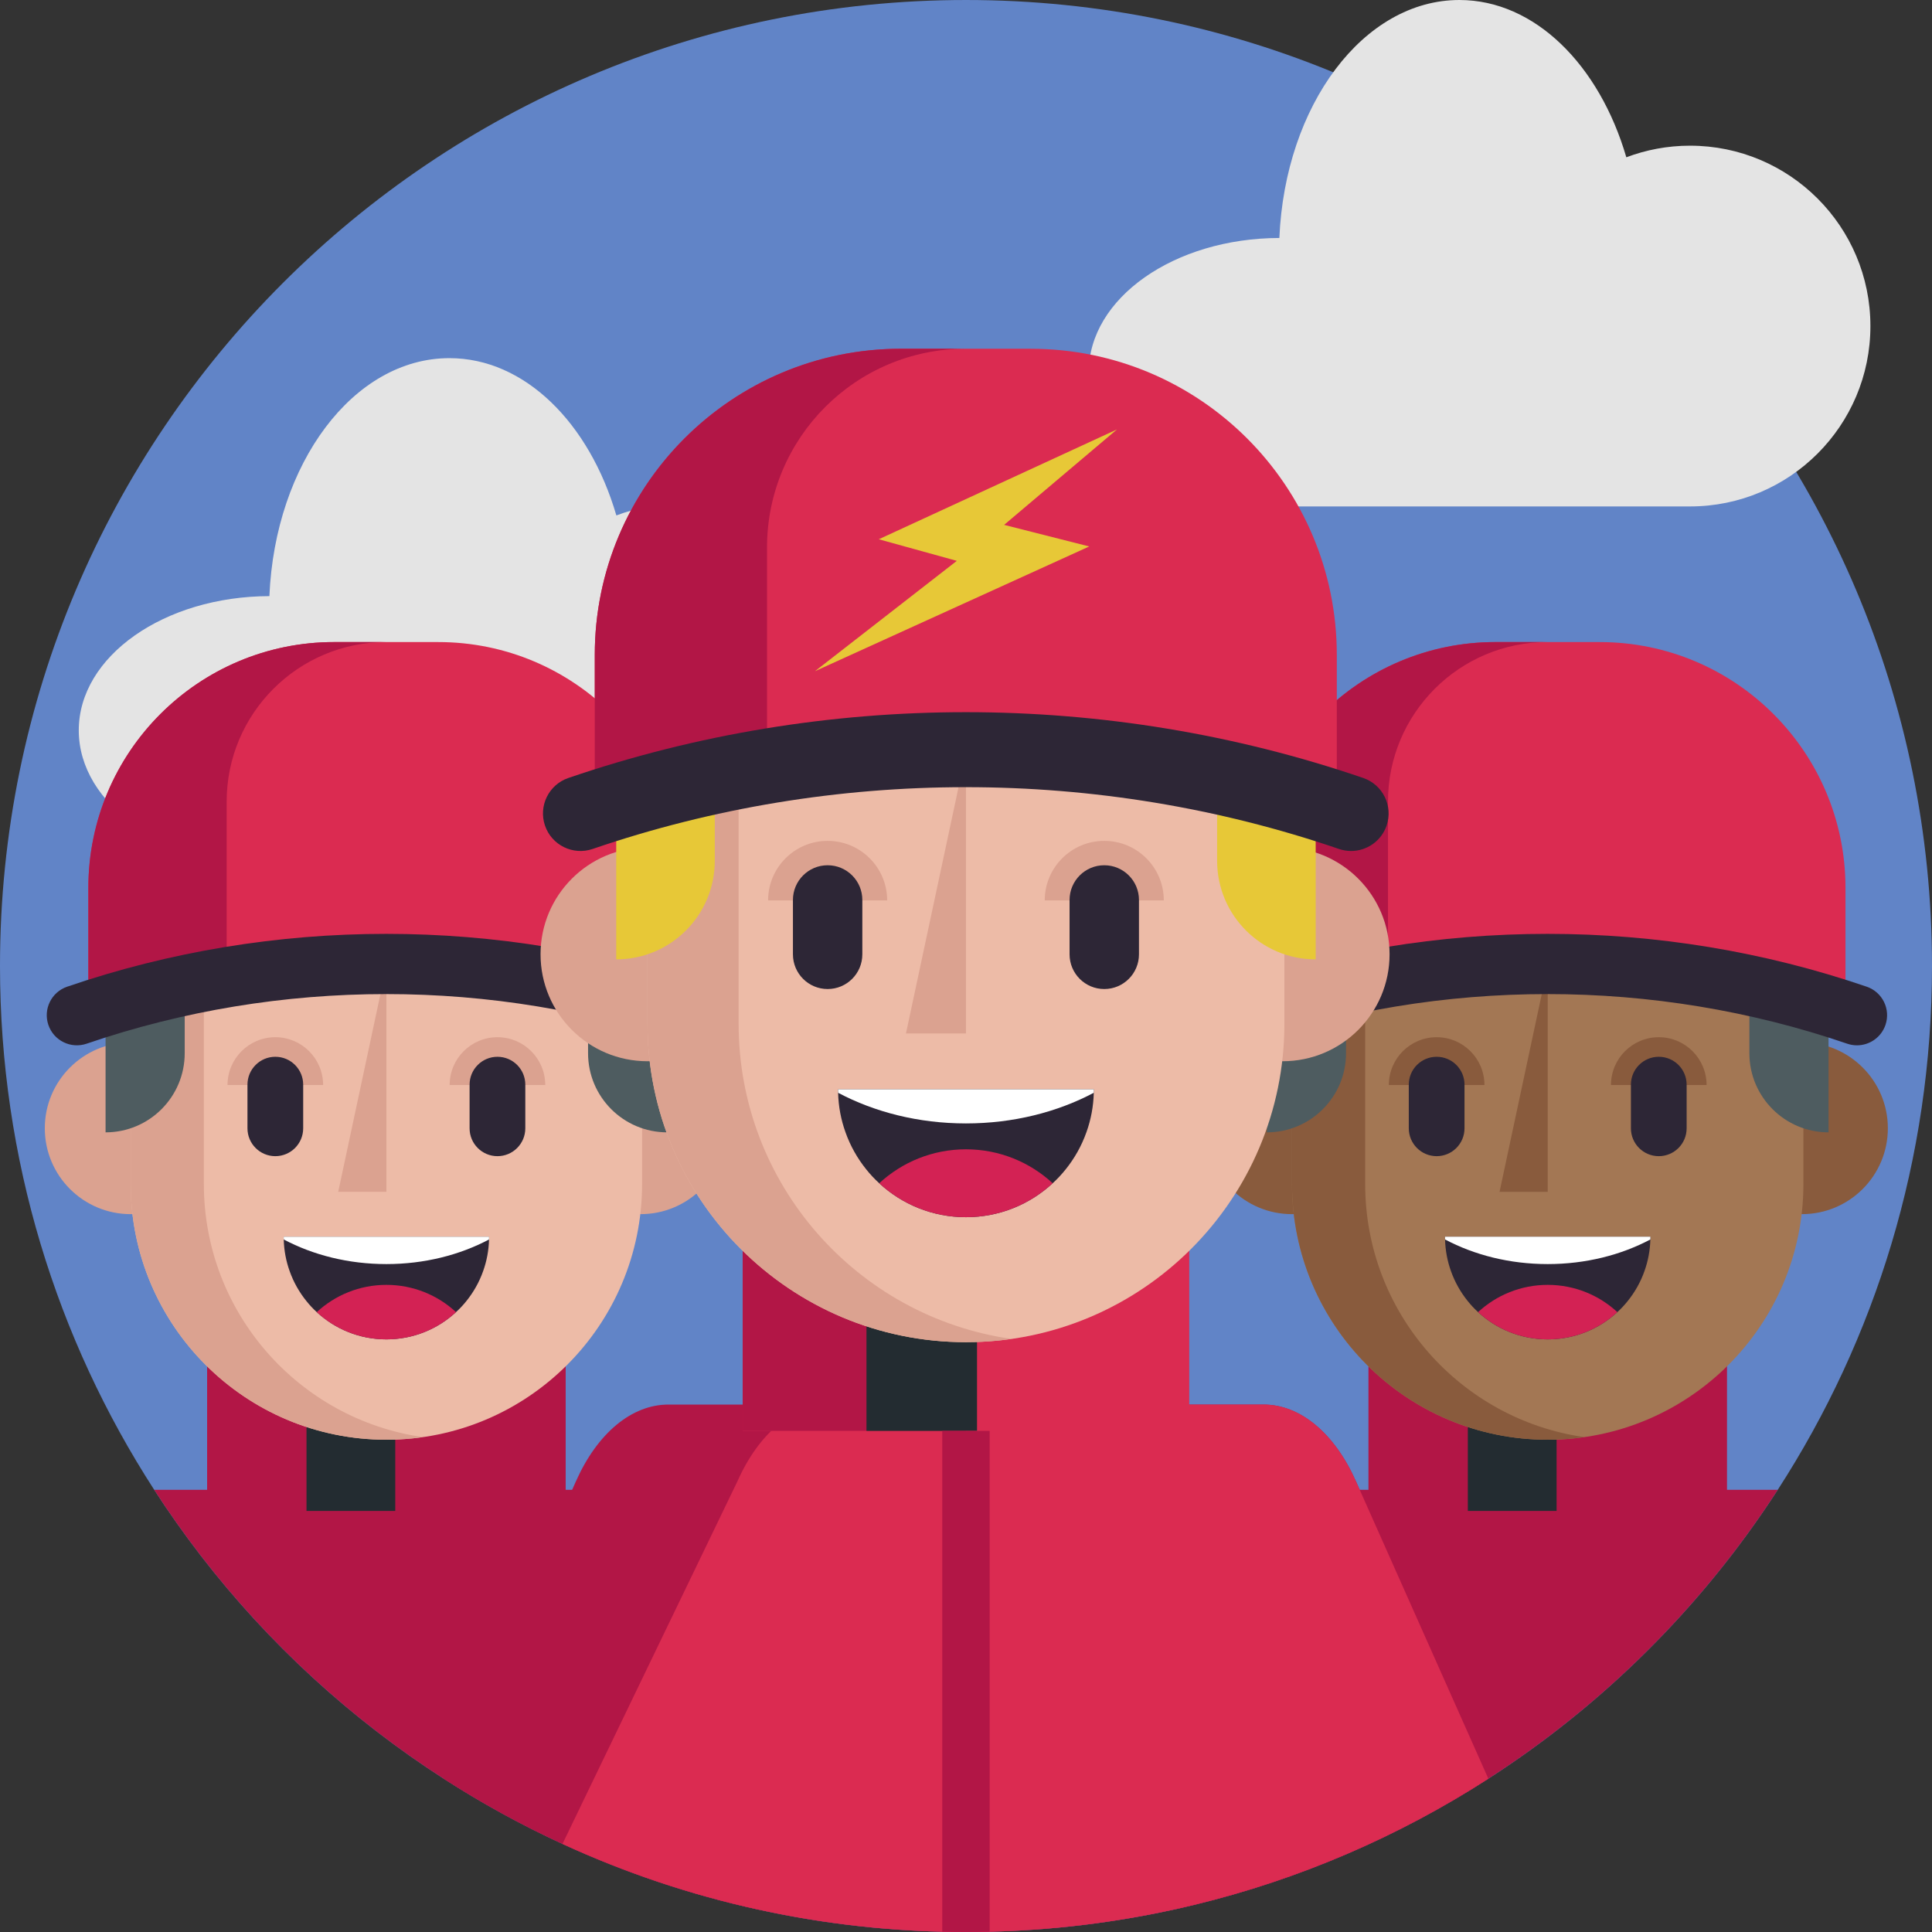<svg id="Capa_1" enable-background="new 0 0 490 490" height="512" viewBox="0 0 490 490" width="512" xmlns="http://www.w3.org/2000/svg"><rect x="0" y="0" width="490" height="490" fill="#333333" stroke="none"/><g><path d="m490 245c0 48.96-14.36 94.58-39.12 132.85-18.97 29.34-44.03 54.36-73.4 73.27-22.63 14.58-47.82 25.53-74.74 32.03-1.5.36-3.01.71-4.52 1.05-17.13 3.8-34.94 5.8-53.22 5.8-18.11 0-35.76-1.96-52.74-5.7-17.29-3.79-33.89-9.41-49.6-16.64-10.47-4.82-20.55-10.36-30.16-16.56-23.62-15.2-44.46-34.37-61.57-56.54-4.16-5.4-8.11-10.97-11.82-16.71-24.75-38.27-39.11-83.88-39.11-132.85 0-135.31 109.69-245 245-245s245 109.69 245 245z" fill="#6184c7"/><path d="m428.631 36.948c-5.689 0-11.132 1.047-16.157 2.944-6.831-23.402-23.21-39.892-42.34-39.892-24.341 0-44.233 26.689-45.658 60.357-26.715.059-48.347 15.276-48.347 34.041 0 18.802 21.715 34.044 48.502 34.044h45.503 58.497c25.266 0 45.748-20.482 45.748-45.748-.001-25.264-20.482-45.746-45.748-45.746z" fill="#e4e4e4"/><path d="m172.48 127.783c-5.689 0-11.132 1.047-16.157 2.944-6.831-23.402-23.21-39.892-42.34-39.892-24.341 0-44.233 26.689-45.658 60.357-26.715.059-48.347 15.276-48.347 34.041 0 18.802 21.715 34.044 48.502 34.044h45.503 58.497c25.266 0 45.748-20.482 45.748-45.748 0-25.264-20.482-45.746-45.748-45.746z" fill="#e4e4e4"/><path d="m207.79 461.7c-4.85 8.09-10.04 15.64-15.53 22.6-57.13-12.52-106.8-45-141.33-89.74-4.16-5.4-8.11-10.97-11.82-16.71h119.49c7.45 0 14.43 5.8 18.8 15.59z" fill="#b21646"/><path d="m52.533 326.02h90.935v57.186h-90.935z" fill="#b21646"/><path d="m77.737 335.382h22.512v47.824h-22.512z" fill="#232c31"/><circle cx="33.146" cy="286.153" fill="#dba290" r="21.783"/><circle cx="162.482" cy="286.153" fill="#dba290" r="21.783"/><path d="m97.997 365.149c-35.816 0-64.85-29.034-64.85-64.85v-71.789h129.701v71.789c-.001 35.815-29.036 64.85-64.851 64.85z" fill="#edbba7"/><path d="m107.274 364.486c-3.031.438-6.122.66-9.274.66-35.818 0-64.853-29.029-64.853-64.847v-71.789h18.556v71.789c-.001 32.666 24.151 59.688 55.571 64.187z" fill="#dba290"/><path d="m46.847 231.124-20.072 10.102v45.966c11.085 0 20.072-8.987 20.072-20.072z" fill="#4e5c60"/><path d="m149.146 231.665h20.072v55.526c-11.085 0-20.072-8.987-20.072-20.072z" fill="#4e5c60"/><path d="m173.52 250.327h-151.111v-25.133c0-34.436 27.916-62.351 62.351-62.351h26.409c34.436 0 62.351 27.916 62.351 62.351z" fill="#db2b51"/><path d="m97.963 162.838c-22.358 0-40.477 18.127-40.477 40.485v47.001h-35.077v-25.131c0-34.435 27.919-62.354 62.354-62.354h13.2z" fill="#b21646"/><path d="m124.045 313.649c0 .237 0 .474-.015.71-.069 2.811-.596 5.515-1.497 8.028-.985 2.788-2.437 5.347-4.255 7.6-.802 1.001-1.68 1.94-2.62 2.796-4.644 4.301-10.847 6.913-17.661 6.913s-13.016-2.612-17.661-6.913c-.94-.856-1.818-1.795-2.62-2.796-1.818-2.253-3.269-4.812-4.255-7.6-.901-2.513-1.428-5.217-1.497-8.028-.015-.237-.015-.474-.015-.71z" fill="#2d2636"/><path d="m115.657 332.784c-4.644 4.301-10.847 6.913-17.661 6.913s-13.016-2.612-17.661-6.913c4.637-4.293 10.847-6.913 17.661-6.913s13.025 2.62 17.661 6.913z" fill="#d32254"/><path d="m124.045 313.649c0 .237 0 .474-.015.71-7.44 3.942-16.4 6.241-26.033 6.241-9.64 0-18.592-2.299-26.033-6.241-.015-.237-.015-.474-.015-.71z" fill="#fff"/><path d="m98 245.046-12.218 57.224h12.218z" fill="#dba290"/><g><path d="m81.952 275.181c0-6.695-5.428-12.123-12.123-12.123s-12.123 5.428-12.123 12.123z" fill="#dba290"/><path d="m138.287 275.181c0-6.695-5.428-12.123-12.123-12.123s-12.123 5.428-12.123 12.123z" fill="#dba290"/><g fill="#2d2636"><path d="m69.829 268.023c3.902 0 7.066 3.163 7.066 7.066v11.076c0 3.902-3.163 7.066-7.066 7.066-3.902 0-7.066-3.163-7.066-7.066v-11.076c0-3.902 3.164-7.066 7.066-7.066z"/><path d="m126.164 268.023c3.902 0 7.066 3.163 7.066 7.066v11.076c0 3.902-3.163 7.066-7.066 7.066-3.902 0-7.066-3.163-7.066-7.066v-11.076c0-3.902 3.164-7.066 7.066-7.066z"/></g></g><path d="m176.431 265.119c-.821 0-1.655-.133-2.475-.414-49.004-16.778-102.979-16.778-151.982 0-3.99 1.366-8.334-.761-9.701-4.753-1.367-3.991.761-8.335 4.753-9.701 52.195-17.87 109.686-17.87 161.88 0 3.991 1.367 6.119 5.71 4.753 9.701-1.088 3.172-4.053 5.167-7.228 5.167z" fill="#2d2636"/><path d="m450.88 377.85c-33.58 51.94-86.28 90.36-148.14 105.3-1.5.36-3.01.71-4.52 1.05-5.47-6.94-10.64-14.47-15.47-22.52l30.38-68.24c4.36-9.79 11.36-15.59 18.81-15.59z" fill="#b21646"/><path d="m347.072 326.02h90.935v57.186h-90.935z" fill="#b21646"/><path d="m372.276 335.382h22.512v47.824h-22.512z" fill="#232c31"/><circle cx="327.685" cy="286.153" fill="#895b3d" r="21.783"/><circle cx="457.021" cy="286.153" fill="#895b3d" r="21.783"/><path d="m392.535 365.149c-35.816 0-64.85-29.034-64.85-64.85v-71.789h129.701v71.789c0 35.815-29.035 64.85-64.851 64.85z" fill="#a37754"/><path d="m401.813 364.486c-3.031.438-6.122.66-9.274.66-35.818 0-64.853-29.029-64.853-64.847v-71.789h18.556v71.789c-.001 32.666 24.151 59.688 55.571 64.187z" fill="#895b3d"/><path d="m341.386 231.124-20.072 10.102v45.966c11.085 0 20.072-8.987 20.072-20.072z" fill="#4e5c60"/><path d="m443.685 231.665h20.072v55.526c-11.085 0-20.072-8.987-20.072-20.072z" fill="#4e5c60"/><path d="m468.059 250.327h-151.111v-25.133c0-34.436 27.916-62.351 62.351-62.351h26.409c34.436 0 62.351 27.916 62.351 62.351z" fill="#db2b51"/><path d="m392.502 162.838c-22.358 0-40.477 18.127-40.477 40.485v47.001h-35.077v-25.131c0-34.435 27.919-62.354 62.354-62.354h13.2z" fill="#b21646"/><path d="m418.583 313.649c0 .237 0 .474-.015.71-.069 2.811-.596 5.515-1.497 8.028-.985 2.788-2.437 5.347-4.255 7.6-.802 1.001-1.68 1.94-2.62 2.796-4.644 4.301-10.847 6.913-17.661 6.913s-13.016-2.612-17.661-6.913c-.94-.856-1.818-1.795-2.62-2.796-1.818-2.253-3.269-4.812-4.255-7.6-.901-2.513-1.428-5.217-1.497-8.028-.015-.237-.015-.474-.015-.71z" fill="#2d2636"/><path d="m410.196 332.784c-4.644 4.301-10.847 6.913-17.661 6.913s-13.016-2.612-17.661-6.913c4.637-4.293 10.847-6.913 17.661-6.913s13.024 2.62 17.661 6.913z" fill="#d32254"/><path d="m418.583 313.649c0 .237 0 .474-.015.71-7.44 3.942-16.4 6.241-26.033 6.241-9.64 0-18.592-2.299-26.033-6.241-.015-.237-.015-.474-.015-.71z" fill="#fff"/><path d="m392.538 245.046-12.217 57.224h12.217z" fill="#895b3d"/><g><path d="m376.49 275.181c0-6.695-5.428-12.123-12.123-12.123s-12.123 5.428-12.123 12.123z" fill="#895b3d"/><path d="m432.826 275.181c0-6.695-5.428-12.123-12.123-12.123s-12.123 5.428-12.123 12.123z" fill="#895b3d"/><g fill="#2d2636"><path d="m364.368 268.023c3.902 0 7.066 3.163 7.066 7.066v11.076c0 3.902-3.163 7.066-7.066 7.066-3.902 0-7.066-3.163-7.066-7.066v-11.076c0-3.902 3.163-7.066 7.066-7.066z"/><path d="m420.703 268.023c3.902 0 7.066 3.163 7.066 7.066v11.076c0 3.902-3.163 7.066-7.066 7.066-3.902 0-7.066-3.163-7.066-7.066v-11.076c0-3.902 3.164-7.066 7.066-7.066z"/></g></g><path d="m470.97 265.119c-.821 0-1.655-.133-2.475-.414-49.004-16.778-102.979-16.778-151.982 0-3.99 1.366-8.334-.761-9.701-4.753-1.367-3.991.761-8.335 4.753-9.701 52.195-17.87 109.686-17.87 161.88 0 3.991 1.367 6.119 5.71 4.753 9.701-1.088 3.172-4.053 5.167-7.228 5.167z" fill="#2d2636"/><path d="m377.48 451.12c-22.63 14.58-47.82 25.53-74.74 32.03-1.5.36-3.01.71-4.52 1.05-17.13 3.8-34.94 5.8-53.22 5.8-18.11 0-35.76-1.96-52.74-5.7-17.29-3.79-33.89-9.41-49.6-16.64-10.47-4.82-20.55-10.36-30.16-16.56l33.59-75.45c5.44-12.2 14.15-19.42 23.43-19.42h150.94c9.28 0 17.98 7.22 23.42 19.42z" fill="#b21646"/><path d="m377.48 451.12c-22.63 14.58-47.82 25.53-74.74 32.03-1.5.36-3.01.71-4.52 1.05-15.25 3.38-31.04 5.34-47.22 5.73-1.99.05-3.99.07-6 .07s-4.02-.02-6.02-.07c-16-.39-31.63-2.31-46.72-5.63-17.29-3.79-33.89-9.41-49.6-16.64l44.39-92.01c5.43-12.2 14.15-19.42 23.42-19.42h109.99c9.28 0 17.98 7.22 23.42 19.42z" fill="#db2b51"/><path d="m188.367 291.677h113.252v71.22h-113.252z" fill="#db2b51"/><path d="m188.367 291.677h56.625v71.22h-56.625z" fill="#b21646"/><path d="m219.757 303.337h28.037v59.56h-28.037z" fill="#232c31"/><circle cx="164.222" cy="242.027" fill="#dba290" r="27.128"/><circle cx="325.299" cy="242.027" fill="#dba290" r="27.128"/><path d="m244.988 340.409c-44.606 0-80.765-36.16-80.765-80.765v-89.407h161.531v89.407c-.001 44.605-36.161 80.765-80.766 80.765z" fill="#edbba7"/><path d="m256.542 339.583c-3.775.545-7.625.822-11.55.822-44.608 0-80.769-36.153-80.769-80.761v-89.406h23.109v89.406c0 40.683 30.079 74.336 69.21 79.939z" fill="#dba290"/><path d="m181.285 173.492-24.998 12.582v57.246c13.806 0 24.998-11.192 24.998-24.998z" fill="#e7c837"/><path d="m308.69 174.167h24.998v69.153c-13.806 0-24.998-11.192-24.998-24.998z" fill="#e7c837"/><path d="m339.046 197.408h-188.196v-31.301c0-42.887 34.767-77.653 77.653-77.653h32.89c42.887 0 77.653 34.767 77.653 77.653z" fill="#db2b51"/><path d="m244.946 88.448c-27.845 0-50.411 22.575-50.411 50.42v58.535h-43.685v-31.299c0-42.886 34.771-77.657 77.657-77.657h16.439z" fill="#b21646"/><path d="m277.428 276.27c0 .295 0 .59-.019.885-.086 3.501-.742 6.869-1.865 9.998-1.227 3.472-3.035 6.659-5.299 9.466-.999 1.246-2.093 2.416-3.263 3.482-5.784 5.356-13.509 8.609-21.995 8.609s-16.211-3.254-21.995-8.609c-1.17-1.065-2.264-2.236-3.263-3.482-2.264-2.806-4.072-5.993-5.299-9.466-1.123-3.13-1.779-6.498-1.865-9.998-.019-.295-.019-.59-.019-.885z" fill="#2d2636"/><path d="m266.983 300.101c-5.784 5.356-13.509 8.609-21.995 8.609s-16.211-3.254-21.995-8.609c5.775-5.346 13.509-8.61 21.995-8.61s16.22 3.263 21.995 8.61z" fill="#d32254"/><path d="m277.428 276.27c0 .295 0 .59-.019.885-9.266 4.909-20.425 7.772-32.421 7.772-12.006 0-23.155-2.863-32.421-7.772-.019-.295-.019-.59-.019-.885z" fill="#fff"/><path d="m244.992 190.831-15.216 71.268h15.216z" fill="#dba290"/><g><path d="m225.005 228.361c0-8.338-6.76-15.098-15.098-15.098s-15.098 6.76-15.098 15.098z" fill="#dba290"/><path d="m295.166 228.361c0-8.338-6.76-15.098-15.098-15.098s-15.098 6.76-15.098 15.098z" fill="#dba290"/><g fill="#2d2636"><path d="m209.907 219.447c4.86 0 8.8 3.94 8.8 8.8v13.794c0 4.86-3.94 8.8-8.8 8.8-4.86 0-8.8-3.94-8.8-8.8v-13.794c.001-4.86 3.94-8.8 8.8-8.8z"/><path d="m280.068 219.447c4.86 0 8.8 3.94 8.8 8.8v13.794c0 4.86-3.94 8.8-8.8 8.8-4.86 0-8.8-3.94-8.8-8.8v-13.794c0-4.86 3.94-8.8 8.8-8.8z"/></g></g><path d="m342.671 215.831c-1.022 0-2.062-.166-3.083-.515-61.03-20.895-128.251-20.895-189.281 0-4.969 1.701-10.38-.948-12.082-5.919s.948-10.38 5.919-12.082c65.005-22.256 136.604-22.255 201.607 0 4.97 1.702 7.621 7.111 5.919 12.082-1.352 3.949-5.045 6.434-8.999 6.434z" fill="#2d2636"/><path d="m251 362.9v127.03c-1.99.05-3.99.07-6 .07s-4.02-.02-6.02-.07v-127.03z" fill="#b21646"/><path d="m283.296 108.909-60.418 27.861 19.793 5.476-35.987 27.991 69.574-31.642-21.591-5.476z" fill="#e7c837"/></g></svg>